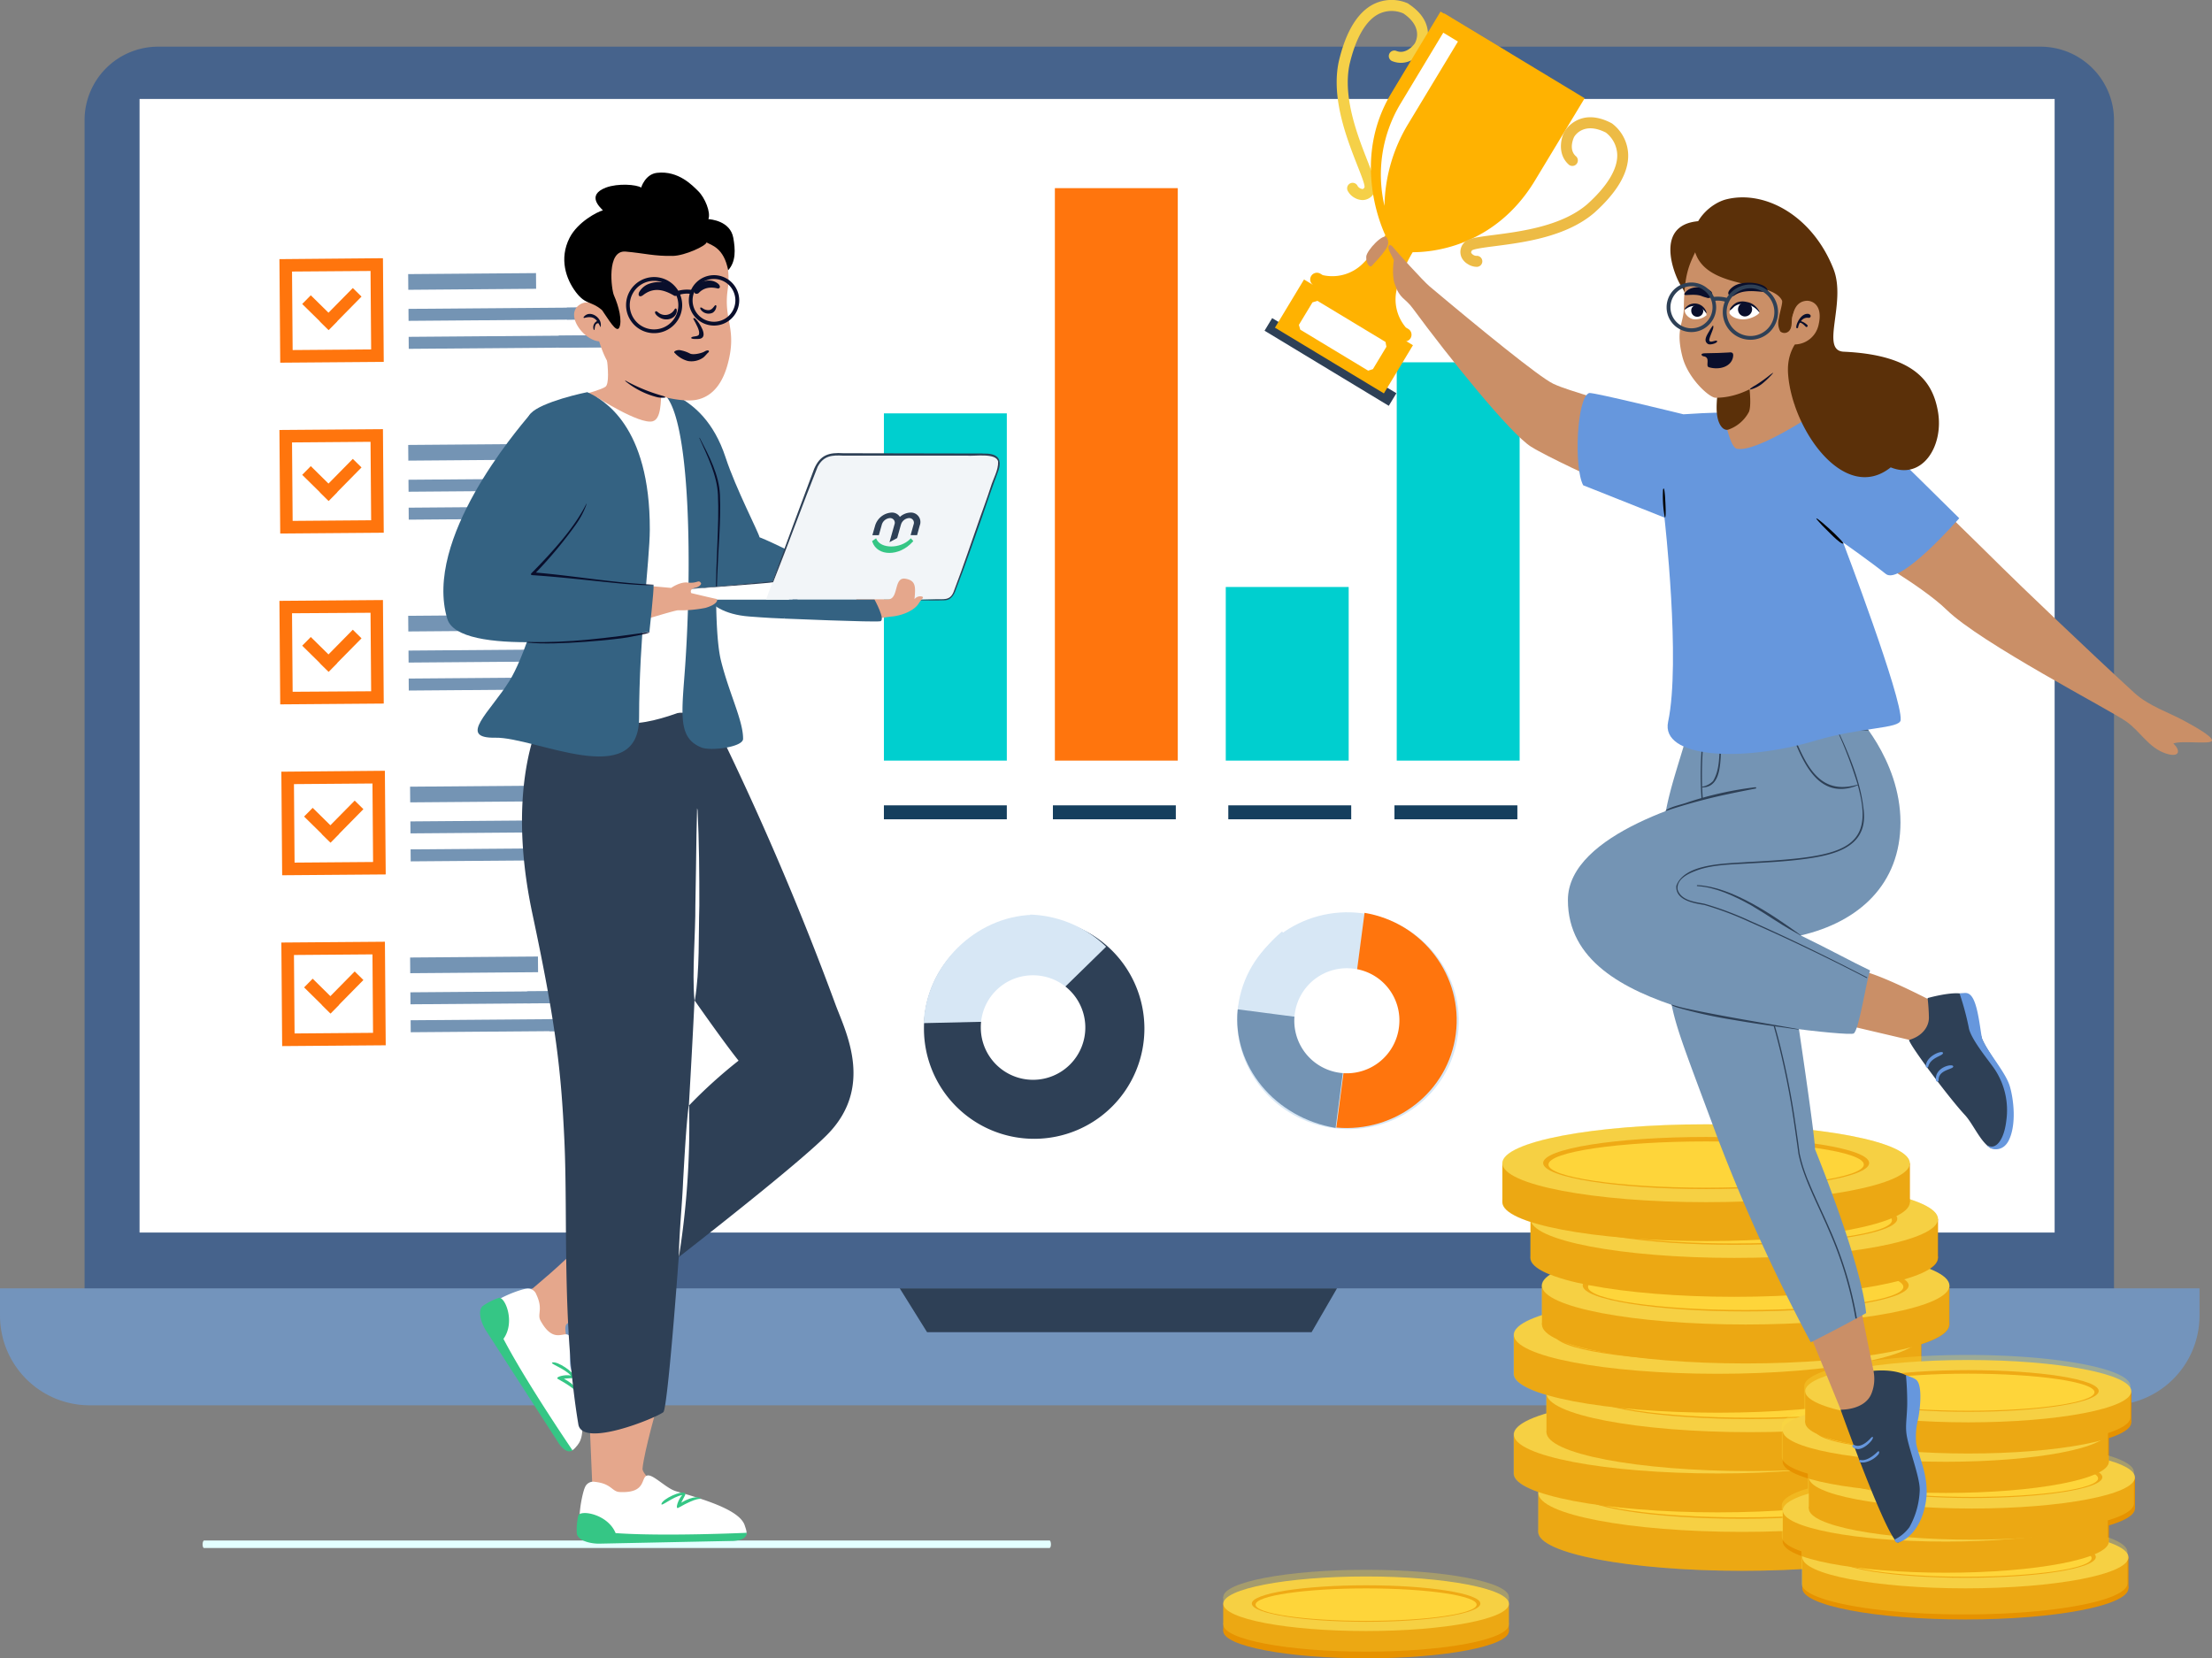 <svg xmlns="http://www.w3.org/2000/svg" id="guias" viewBox="0 0 573.93 430.3"><rect x="0" y="0" width="573.93" height="430.3" fill="#808080" stroke="none"/><defs><style>.cls-1{fill:#e3ffff;}.cls-2{fill:#46638c;}.cls-2,.cls-23,.cls-24,.cls-25,.cls-26,.cls-27,.cls-28,.cls-29,.cls-3,.cls-30,.cls-31,.cls-32,.cls-4,.cls-5{fill-rule:evenodd;}.cls-3{fill:#7394bc;}.cls-11,.cls-4{fill:#fff;}.cls-5,.cls-8{fill:#2e4056;}.cls-6{fill:#00cfcf;}.cls-7{fill:#ff750d;}.cls-9{fill:#d7e7f5;}.cls-10,.cls-25{fill:#7494b4;}.cls-12{fill:#153f5e;}.cls-13{fill:#e69200;}.cls-14{fill:#f4ca44;}.cls-15{fill:#ea9403;}.cls-16{fill:#ffd237;}.cls-17,.cls-19{fill:#fcdd41;}.cls-17,.cls-18{opacity:0.3;}.cls-20{fill:#ffb201;}.cls-21{fill:#edbb45;}.cls-22{fill:#f5d048;}.cls-23{fill:#ca8f67;}.cls-24{fill:#6697dd;}.cls-27{fill:#5b3009;}.cls-28{fill:#090e2b;}.cls-29{fill:#e5a78c;}.cls-30{fill:#35c685;}.cls-31{fill:#346282;}.cls-32{fill:#f2f5f8;}</style></defs><title>GRAFICO-BANNER-HEADER-HOME</title><path id="line" class="cls-1" d="M272.32,399.73h0c.2,0,.36.44.36,1s-.17.95-.38.95H52.93c-.21,0-.37-.44-.37-.95s.18-1,.39-1Z"></path><g id="Master_Stickers_Laptop" data-name="Master/Stickers/Laptop"><g id="Group"><path id="Fill-1" class="cls-2" d="M529.42,360.38H41A19.08,19.08,0,0,1,21.94,341.3V31.19A19.08,19.08,0,0,1,41,12.11h488.4A19.08,19.08,0,0,1,548.5,31.19V341.3a19.08,19.08,0,0,1-19.08,19.08"></path><path id="Fill-4" class="cls-3" d="M547.37,364.65h-524A23.27,23.27,0,0,1,0,341.43V334.3H570.69v7.13a23.27,23.27,0,0,1-23.32,23.22"></path><polygon id="Fill-7" class="cls-4" points="36.21 319.82 533.1 319.82 533.1 25.68 36.21 25.68 36.21 319.82"></polygon><polygon id="Fill-9" class="cls-5" points="233.45 334.3 240.54 345.68 340.31 345.68 346.9 334.3 233.45 334.3"></polygon></g></g><rect class="cls-6" x="229.34" y="107.26" width="31.89" height="90.1"></rect><rect class="cls-7" x="273.7" y="48.82" width="31.89" height="148.54"></rect><rect class="cls-6" x="318.04" y="152.31" width="31.89" height="45.05"></rect><rect class="cls-6" x="362.4" y="94.01" width="31.89" height="103.35"></rect><path class="cls-8" d="M268,238.3a28.6,28.6,0,1,1-28.27,28.6A28.44,28.44,0,0,1,268,238.3Z"></path><path class="cls-9" d="M378.27,268.56c-2,15.4-16.43,26.23-32.18,24.18s-26.87-16.19-24.85-31.59,16.43-26.23,32.18-24.18S380.3,253.16,378.27,268.56Z"></path><path class="cls-9" d="M287,245.65a29.8,29.8,0,0,0-19.7-8.33v27.59Z"></path><path class="cls-9" d="M267.88,237.38c-14.84.45-27.64,13.12-28.22,28.1l28.22-.65Z"></path><path class="cls-9" d="M332.66,241.7a33,33,0,0,0-11.44,20.08l28.32,3.68Z"></path><path class="cls-7" d="M354.05,236.86l-7.32,55.72c15.3,1.39,29.07-9.27,31-24.3S369.2,239.42,354.05,236.86Z"></path><path class="cls-10" d="M321.14,261.9c-1.45,14.7,9.67,28.15,25.4,30.77l3.54-27Z"></path><path class="cls-11" d="M267.88,253.07a13.56,13.56,0,1,1-13.4,13.55A13.48,13.48,0,0,1,267.88,253.07Z"></path><path class="cls-11" d="M363,266.35a13.63,13.63,0,1,1-11.78-15A13.51,13.51,0,0,1,363,266.35Z"></path><rect class="cls-12" x="229.34" y="208.97" width="31.89" height="3.62"></rect><rect class="cls-12" x="273.19" y="208.97" width="31.89" height="3.62"></rect><rect class="cls-12" x="318.7" y="208.97" width="31.89" height="3.62"></rect><rect class="cls-12" x="361.81" y="208.97" width="31.89" height="3.62"></rect><ellipse class="cls-13" cx="354.45" cy="423.22" rx="37.06" ry="7.08"></ellipse><rect class="cls-13" x="317.39" y="416.14" width="74.11" height="7.08"></rect><ellipse class="cls-14" cx="354.45" cy="416.14" rx="37.06" ry="7.08"></ellipse><ellipse class="cls-15" cx="354.45" cy="416.09" rx="29.65" ry="4.74"></ellipse><ellipse class="cls-16" cx="354.45" cy="416.37" rx="28.68" ry="4.21"></ellipse><ellipse class="cls-13" cx="452" cy="397.49" rx="52.86" ry="10.1"></ellipse><rect class="cls-13" x="399.14" y="387.39" width="105.72" height="10.1"></rect><ellipse class="cls-14" cx="452" cy="387.39" rx="52.86" ry="10.1"></ellipse><ellipse class="cls-15" cx="452" cy="387.33" rx="42.29" ry="6.76"></ellipse><ellipse class="cls-16" cx="452" cy="387.72" rx="40.91" ry="6"></ellipse><ellipse class="cls-13" cx="445.66" cy="382.33" rx="52.86" ry="10.1"></ellipse><rect class="cls-13" x="392.8" y="372.23" width="105.72" height="10.1"></rect><ellipse class="cls-14" cx="445.66" cy="372.23" rx="52.86" ry="10.1"></ellipse><ellipse class="cls-15" cx="445.66" cy="372.18" rx="42.29" ry="6.76"></ellipse><ellipse class="cls-16" cx="445.66" cy="372.57" rx="40.91" ry="6"></ellipse><ellipse class="cls-13" cx="454.11" cy="371.62" rx="52.86" ry="10.1"></ellipse><rect class="cls-13" x="401.25" y="361.52" width="105.72" height="10.1"></rect><ellipse class="cls-14" cx="454.11" cy="361.52" rx="52.86" ry="10.1"></ellipse><ellipse class="cls-15" cx="454.11" cy="361.46" rx="42.29" ry="6.76"></ellipse><ellipse class="cls-16" cx="454.11" cy="361.86" rx="40.91" ry="6"></ellipse><ellipse class="cls-13" cx="445.66" cy="356.47" rx="52.86" ry="10.1"></ellipse><rect class="cls-13" x="392.8" y="346.37" width="105.72" height="10.1"></rect><ellipse class="cls-14" cx="445.66" cy="346.37" rx="52.86" ry="10.1"></ellipse><ellipse class="cls-15" cx="445.66" cy="346.31" rx="42.29" ry="6.76"></ellipse><ellipse class="cls-16" cx="445.66" cy="346.71" rx="40.91" ry="6"></ellipse><ellipse class="cls-13" cx="452.94" cy="343.69" rx="52.86" ry="10.1"></ellipse><rect class="cls-13" x="400.08" y="333.58" width="105.72" height="10.1"></rect><ellipse class="cls-14" cx="452.94" cy="333.58" rx="52.86" ry="10.1"></ellipse><ellipse class="cls-15" cx="452.94" cy="333.53" rx="42.29" ry="6.76"></ellipse><ellipse class="cls-16" cx="452.94" cy="333.92" rx="40.91" ry="6"></ellipse><ellipse class="cls-13" cx="449.98" cy="326.4" rx="52.86" ry="10.1"></ellipse><rect class="cls-13" x="397.12" y="316.3" width="105.72" height="10.1"></rect><ellipse class="cls-14" cx="449.98" cy="316.3" rx="52.86" ry="10.1"></ellipse><ellipse class="cls-15" cx="449.98" cy="316.24" rx="42.29" ry="6.76"></ellipse><ellipse class="cls-16" cx="449.98" cy="316.64" rx="40.91" ry="6"></ellipse><ellipse class="cls-13" cx="442.68" cy="311.94" rx="52.86" ry="10.1"></ellipse><rect class="cls-13" x="389.82" y="301.84" width="105.72" height="10.1"></rect><ellipse class="cls-14" cx="442.68" cy="301.84" rx="52.86" ry="10.1"></ellipse><ellipse class="cls-15" cx="442.68" cy="301.78" rx="42.29" ry="6.76"></ellipse><ellipse class="cls-16" cx="442.68" cy="302.18" rx="40.91" ry="6"></ellipse><path class="cls-17" d="M498.43,356V348.8c4.62-1.5,7.28-3.25,7.28-5.11V333.58c0-1.55-1.84-3-5.11-4.33,1.39-.91,2.15-1.86,2.15-2.85V316.3c0-1.87-2.67-3.62-7.3-5.12v-9.34c0-5.58-23.66-10.11-52.86-10.11s-52.86,4.53-52.86,10.11v10.1c0,1.87,2.67,3.61,7.29,5.12v9.34c0,1.55,1.84,3,5.11,4.33-1.39.91-2.14,1.86-2.14,2.85v7.67c-4.63,1.5-7.29,3.25-7.29,5.12v10.1c0,2,3.12,3.9,8.46,5.48v4.81c-5.34,1.58-8.46,3.45-8.46,5.47v10.1c0,1.75,2.31,3.39,6.38,4.82a2,2,0,0,0,0,.24v10.1c0,5.57,23.66,10.1,52.86,10.1s52.86-4.53,52.86-10.1v-10.1c0-1.75-2.31-3.39-6.37-4.82a2,2,0,0,0,0-.24V377.1c5.34-1.58,8.45-3.46,8.45-5.48v-10.1C506.88,359.5,503.77,357.62,498.43,356Z"></path><ellipse class="cls-13" cx="509.94" cy="412.13" rx="42.31" ry="8.09"></ellipse><rect class="cls-13" x="467.63" y="404.05" width="84.63" height="8.09"></rect><ellipse class="cls-14" cx="509.94" cy="404.05" rx="42.31" ry="8.09"></ellipse><ellipse class="cls-15" cx="509.94" cy="404" rx="33.85" ry="5.41"></ellipse><ellipse class="cls-16" cx="509.94" cy="404.32" rx="32.75" ry="4.81"></ellipse><ellipse class="cls-13" cx="504.86" cy="400" rx="42.31" ry="8.09"></ellipse><rect class="cls-13" x="462.55" y="391.92" width="84.63" height="8.09"></rect><ellipse class="cls-14" cx="504.86" cy="391.92" rx="42.31" ry="8.09"></ellipse><ellipse class="cls-15" cx="504.86" cy="391.87" rx="33.85" ry="5.41"></ellipse><ellipse class="cls-16" cx="504.86" cy="392.19" rx="32.75" ry="4.81"></ellipse><ellipse class="cls-13" cx="511.63" cy="391.43" rx="42.31" ry="8.09"></ellipse><rect class="cls-13" x="469.32" y="383.34" width="84.63" height="8.09"></rect><ellipse class="cls-14" cx="511.63" cy="383.34" rx="42.31" ry="8.09"></ellipse><ellipse class="cls-15" cx="511.63" cy="383.3" rx="33.85" ry="5.41"></ellipse><ellipse class="cls-16" cx="511.63" cy="383.61" rx="32.75" ry="4.81"></ellipse><ellipse class="cls-13" cx="504.86" cy="379.3" rx="42.31" ry="8.09"></ellipse><rect class="cls-13" x="462.55" y="371.21" width="84.63" height="8.09"></rect><ellipse class="cls-14" cx="504.86" cy="371.21" rx="42.31" ry="8.09"></ellipse><ellipse class="cls-15" cx="504.86" cy="371.17" rx="33.85" ry="5.41"></ellipse><ellipse class="cls-16" cx="504.86" cy="371.49" rx="32.75" ry="4.81"></ellipse><ellipse class="cls-13" cx="510.69" cy="369.07" rx="42.31" ry="8.09"></ellipse><rect class="cls-13" x="468.38" y="360.98" width="84.63" height="8.09"></rect><ellipse class="cls-14" cx="510.69" cy="360.98" rx="42.31" ry="8.09"></ellipse><ellipse class="cls-15" cx="510.69" cy="360.93" rx="33.85" ry="5.41"></ellipse><ellipse class="cls-16" cx="510.69" cy="361.25" rx="32.75" ry="4.81"></ellipse><path class="cls-17" d="M546.94,377.65v-5.8c3.69-1.2,5.82-2.6,5.82-4.1v-8.08c0-4.47-18.94-8.09-42.31-8.09s-42.31,3.62-42.31,8.09v6.14c-3.7,1.2-5.83,2.6-5.83,4.09V378c0,1.61,2.49,3.12,6.76,4.38v3.85c-4.27,1.26-6.76,2.77-6.76,4.39v8.08c0,1.4,1.85,2.71,5.1,3.85a1.37,1.37,0,0,0,0,.19v8.09c0,4.46,18.94,8.08,42.31,8.08S552,415.28,552,410.82v-8.09c0-1.39-1.85-2.7-5.1-3.85a1.25,1.25,0,0,0,0-.19V394.5c4.27-1.26,6.76-2.77,6.76-4.39V382C553.7,380.41,551.21,378.91,546.94,377.65Z"></path><g class="cls-18"><ellipse class="cls-19" cx="354.45" cy="421.49" rx="37.06" ry="7.08"></ellipse><rect class="cls-19" x="317.39" y="414.41" width="74.11" height="7.08"></rect><ellipse class="cls-19" cx="354.45" cy="414.41" rx="37.06" ry="7.08"></ellipse><ellipse class="cls-19" cx="354.45" cy="414.37" rx="29.65" ry="4.74"></ellipse><ellipse class="cls-19" cx="354.45" cy="414.64" rx="28.68" ry="4.21"></ellipse></g><path class="cls-7" d="M72.5,155.91l.21,26.86,26.86-.21-.21-26.86Zm3.43,23.59-.16-20.37L96.14,159l.16,20.37Z"></path><rect class="cls-10" x="105.92" y="159.66" width="33.17" height="4.07" transform="translate(-1.26 0.96) rotate(-0.45)"></rect><rect class="cls-10" x="105.99" y="168.51" width="78.95" height="3.11" transform="translate(-1.32 1.14) rotate(-0.45)"></rect><rect class="cls-10" x="147.08" y="168.44" width="15.17" height="3.11" transform="translate(-1.32 1.21) rotate(-0.45)"></rect><rect class="cls-10" x="165" y="168.28" width="19.93" height="3.11" transform="translate(-1.32 1.37) rotate(-0.45)"></rect><rect class="cls-10" x="106.04" y="175.83" width="62.57" height="3.11" transform="translate(-1.38 1.08) rotate(-0.45)"></rect><rect class="cls-10" x="145" y="175.65" width="29.5" height="3.11" transform="translate(-1.38 1.25) rotate(-0.45)"></rect><polygon class="cls-7" points="93.8 165.63 91.54 163.4 85.23 169.81 80.64 165.29 78.41 167.54 83.01 172.07 82.98 172.1 85.24 174.32 85.27 174.29 85.29 174.32 87.52 172.06 87.49 172.03 93.8 165.63"></polygon><path class="cls-7" d="M72.5,111.57l.21,26.87,26.86-.21-.21-26.87Zm3.43,23.59-.16-20.36,20.37-.16L96.3,135Z"></path><rect class="cls-10" x="105.92" y="115.33" width="33.17" height="4.07" transform="translate(-0.91 0.96) rotate(-0.45)"></rect><rect class="cls-10" x="105.99" y="124.18" width="78.95" height="3.11" transform="translate(-0.98 1.14) rotate(-0.45)"></rect><rect class="cls-10" x="147.08" y="124.1" width="15.17" height="3.11" transform="translate(-0.98 1.21) rotate(-0.45)"></rect><rect class="cls-10" x="165" y="123.95" width="19.93" height="3.11" transform="translate(-0.97 1.37) rotate(-0.45)"></rect><rect class="cls-10" x="106.04" y="131.49" width="62.57" height="3.11" transform="translate(-1.04 1.08) rotate(-0.45)"></rect><rect class="cls-10" x="145" y="131.32" width="29.5" height="3.11" transform="translate(-1.03 1.25) rotate(-0.45)"></rect><polygon class="cls-7" points="93.8 121.29 91.54 119.07 85.23 125.48 80.64 120.95 78.41 123.21 83.01 127.74 82.98 127.76 85.24 129.99 85.27 129.96 85.29 129.99 87.52 127.73 87.49 127.7 93.8 121.29"></polygon><path class="cls-7" d="M72.5,67.24l.21,26.87,26.86-.21L99.36,67Zm3.43,23.59-.16-20.37,20.37-.15.16,20.36Z"></path><rect class="cls-10" x="105.92" y="71" width="33.17" height="4.07" transform="translate(-0.57 0.96) rotate(-0.45)"></rect><rect class="cls-10" x="105.99" y="79.84" width="78.95" height="3.11" transform="translate(-0.63 1.14) rotate(-0.45)"></rect><rect class="cls-10" x="147.08" y="79.77" width="15.17" height="3.11" transform="translate(-0.63 1.21) rotate(-0.45)"></rect><rect class="cls-10" x="165" y="79.61" width="19.93" height="3.11" transform="translate(-0.63 1.37) rotate(-0.45)"></rect><rect class="cls-10" x="106.04" y="87.16" width="62.57" height="3.11" transform="translate(-0.69 1.08) rotate(-0.45)"></rect><rect class="cls-10" x="145" y="86.98" width="29.5" height="3.11" transform="translate(-0.69 1.25) rotate(-0.45)"></rect><polygon class="cls-7" points="93.8 76.96 91.54 74.74 85.23 81.14 80.64 76.62 78.41 78.88 83.01 83.4 82.98 83.43 85.24 85.65 85.27 85.63 85.29 85.65 87.52 83.39 87.49 83.37 93.8 76.96"></polygon><path class="cls-7" d="M73,244.57l.21,26.87,26.87-.21-.21-26.87Zm3.43,23.59-.16-20.36,20.37-.16L96.79,268Z"></path><rect class="cls-10" x="106.41" y="248.33" width="33.17" height="4.07" transform="translate(-1.95 0.97) rotate(-0.45)"></rect><rect class="cls-10" x="106.48" y="257.26" width="58.16" height="3.11" transform="translate(-2.02 1.07) rotate(-0.45)"></rect><rect class="cls-10" x="136.75" y="257.2" width="11.18" height="3.11" transform="translate(-2.02 1.12) rotate(-0.45)"></rect><rect class="cls-10" x="149.96" y="257.09" width="14.68" height="3.11" transform="translate(-2.02 1.24) rotate(-0.45)"></rect><rect class="cls-10" x="106.54" y="264.51" width="57.84" height="3.11" transform="translate(-2.07 1.07) rotate(-0.45)"></rect><rect class="cls-10" x="142.55" y="264.35" width="27.27" height="3.11" transform="translate(-2.07 1.23) rotate(-0.45)"></rect><polygon class="cls-7" points="94.29 254.29 92.03 252.07 85.72 258.48 81.13 253.95 78.9 256.21 83.5 260.74 83.47 260.76 85.73 262.99 85.76 262.96 85.78 262.99 88.01 260.73 87.98 260.7 94.29 254.29"></polygon><path class="cls-7" d="M73,200.24l.21,26.87,26.87-.21L99.86,200Zm3.43,23.59-.16-20.37,20.37-.16.16,20.37Z"></path><rect class="cls-10" x="106.41" y="204" width="33.17" height="4.07" transform="translate(-1.61 0.97) rotate(-0.45)"></rect><rect class="cls-10" x="106.48" y="212.84" width="78.42" height="3.11" transform="translate(-1.67 1.14) rotate(-0.45)"></rect><rect class="cls-10" x="147.3" y="212.77" width="15.07" height="3.11" transform="translate(-1.67 1.22) rotate(-0.45)"></rect><rect class="cls-10" x="165.1" y="212.62" width="19.8" height="3.11" transform="translate(-1.67 1.37) rotate(-0.45)"></rect><rect class="cls-10" x="106.54" y="220.1" width="78.04" height="3.11" transform="translate(-1.73 1.14) rotate(-0.45)"></rect><rect class="cls-10" x="155.13" y="219.88" width="36.79" height="3.11" transform="translate(-1.72 1.36) rotate(-0.45)"></rect><polygon class="cls-7" points="94.29 209.96 92.03 207.74 85.72 214.14 81.13 209.62 78.9 211.88 83.5 216.4 83.47 216.43 85.73 218.65 85.76 218.63 85.78 218.65 88.01 216.39 87.98 216.37 94.29 209.96"></polygon><rect class="cls-8" x="341.83" y="76.2" width="3.8" height="37.48" transform="matrix(0.52, -0.86, 0.86, 0.52, 84.82, 340.16)"></rect><path class="cls-20" d="M398.28,46.82l12.88-21.33-36.41-22L361.87,24.84c-10.09,16.72-3.19,33.77-1.68,37.06a39.93,39.93,0,0,1-6.07,7.57,11.24,11.24,0,0,1-10.26,2.89l-.62-.38a1.75,1.75,0,1,0-1.8,3l11.07,6.69,11.07,6.68a1.75,1.75,0,0,0,1.81-3l-.62-.37a11.26,11.26,0,0,1-2.23-10.43,39.41,39.41,0,0,1,4-9.11C370.61,65.48,387.59,64.54,398.28,46.82Z"></path><path class="cls-21" d="M380.83,68.52a4.11,4.11,0,0,1-1.55-1.6,3.47,3.47,0,0,1,.53-3.87c.93-1.16,2.93-1.46,7.78-2.08,7-.91,17.63-2.27,24.26-8,5.18-4.67,7.88-9.12,7.76-12.86a7.56,7.56,0,0,0-2.95-5.71c-5.64-2.86-8,.67-8.26,1.19-.15.31-1.49,3.28.55,5a1.43,1.43,0,0,1-1.87,2.16c-3-2.63-2.13-6.72-1.22-8.51l0,0c0-.06,3.76-6.71,12.22-2.31l.24.15a10.53,10.53,0,0,1,4.13,8c.14,4.66-2.8,9.74-8.73,15.08-7.3,6.32-18.42,7.75-25.78,8.7-2.5.32-5.32.69-6,1.09-.33.44-.23.62-.19.7a1.73,1.73,0,0,0,1.26.74,1.43,1.43,0,1,1,.19,2.85A4.32,4.32,0,0,1,380.83,68.52Z"></path><rect class="cls-20" x="341.42" y="70.81" width="14.6" height="33.01" transform="translate(93.77 340.75) rotate(-58.89)"></rect><polygon class="cls-11" points="354.99 96.18 337.37 85.54 337.01 84.3 340.54 78.46 341.82 78.06 359.49 88.73 359.72 89.98 356.22 95.78 354.99 96.18"></polygon><path class="cls-22" d="M351.46,51.32a4.21,4.21,0,0,0,2.15.59,3.45,3.45,0,0,0,3.13-2.33c.57-1.37-.13-3.27-1.92-7.82-2.58-6.59-6.49-16.55-4.65-25.12,1.6-6.79,4.2-11.3,7.53-13a7.59,7.59,0,0,1,6.43-.15c5.22,3.56,3.24,7.29,2.93,7.81-.2.27-2.15,2.88-4.68,1.95a1.43,1.43,0,1,0-1,2.67c3.78,1.4,6.92-1.37,8.05-3l0,0c.05-.07,4.08-6.53-3.85-11.83L365.35.9a10.52,10.52,0,0,0-9,.2c-4.15,2.12-7.19,7.14-9,14.91-2,9.44,2.07,19.88,4.78,26.79.92,2.34,2,5,1.92,5.75-.23.5-.44.5-.53.5a1.75,1.75,0,0,1-1.25-.75,1.43,1.43,0,1,0-2.59,1.21A4.38,4.38,0,0,0,351.46,51.32Z"></path><path class="cls-20" d="M391.87,13.93,373.76,3,361,24.18c-10,16.6-3.08,33.58-1.56,36.86a39.86,39.86,0,0,1-6,7.51,11.23,11.23,0,0,1-10.24,2.84l-.61-.37a1.73,1.73,0,1,0-1.79,3l11.07,6.69.44.26Z"></path><path class="cls-11" d="M365.4,32.11l12.88-21.33-3.81-2.3L363.32,27a35.73,35.73,0,0,0-4.1,26.42A42.34,42.34,0,0,1,365.4,32.11Z"></path><g id="Master_Character_Standing" data-name="Master/Character/Standing"><g id="Master_Character_Standing-2" data-name="Master/Character/Standing"><g id="Lower_Body_Standing" data-name="Lower Body/Standing"><g id="Lower_Body_Standing_Jump_4" data-name="Lower Body/Standing/Jump 4"><g id="leg-2"><path id="Fill-1-2" data-name="Fill-1" class="cls-23" d="M483,340.3s2.39,12.12,3.11,15.41c1.49,4.51.83,10.55-1.75,11.26s-6.77-1.19-6.77-1.19l-8.57-21Z"></path><g id="Shoe-2"><path id="Fill-3" class="cls-5" d="M486.09,355.71s7.1-.87,10.07,2.36c2.1,2.29,1.64,8.38.83,10.13a7.47,7.47,0,0,0-.66,6.05c.82,2.7,4.07,7.66,2.86,14.28s-4.63,11.2-6.79,11.74c-3-1.35-14.83-34.49-14.83-34.49s6.35.21,8.05-4.3a10.15,10.15,0,0,0,.47-5.77"></path><path id="Fill-13" class="cls-24" d="M482,376c1.34.09,3.12-1.46,3.72-2.4.33-.51.37-1-.2-.59,0,0-2.44,3-4.43,1.92a.34.34,0,0,0-.45.13c-.2.67,1,.91,1.36.94"></path><path id="Fill-15" class="cls-24" d="M483.62,379.49a6.38,6.38,0,0,0,3.66-2c.48-.51.37-1.27-.2-.72,0,0-2.38,2.47-4.29,2.07a.34.34,0,0,0-.39.26c-.07.46.81.4,1.22.37"></path><path id="Fill-39" class="cls-24" d="M495.48,396.17a21.17,21.17,0,0,0,2.61-9.32c.21-3.34-3-11.27-3.43-14.8-.29-2.28.1-4.08.19-7.5a75.75,75.75,0,0,0-.33-7.72c.9.38,2.32.74,2.89,1.43,1.5,1.82.66,8.22.23,10.11a18.5,18.5,0,0,0-.47,6c.26,2.81,3.56,8.57,2.53,15.22-1.12,7.25-5.14,10.17-7.3,10.71a.83.83,0,0,1-.81-.83,10.44,10.44,0,0,0,3.89-3.27"></path></g></g><g id="leg-1"><path id="Leg-1-2" data-name="Leg-1" class="cls-23" d="M480.66,251.86c2.93-1.54,22.31,8.79,22.31,8.79a6.09,6.09,0,0,1,1,5.3c-.93,2.95-4.54,4.82-4.54,4.82l-20.85-4.9s-.82-12.47,2.12-14"></path><g id="Shoe-1"><path id="Fill-7-2" data-name="Fill-7" class="cls-5" d="M508.43,257.77c1.06.1,1.63-.46,2.89,2.53s2.64,8.49,3,9.39c1.65,3.74,5.44,8,6.24,11.69,3.23,14.71-3.25,17-4.08,16.5-2.61-1.53-4.56-6.31-6.67-8.57-4.06-4.35-14.26-18-14.49-19.46,3.49-1,5.16-3.47,5.16-5.77a50.78,50.78,0,0,0-.34-5.1s5.26-1.49,8.26-1.21"></path><path id="Fill-9-2" data-name="Fill-9" class="cls-24" d="M502.66,280.67a.33.33,0,0,0,.33-.36c-.11-2.8,3.94-2.8,3.8-3.61s-4.78.18-4.5,3.52c0,.17.2.45.37.45"></path><path id="Fill-11" class="cls-24" d="M500,277a.34.34,0,0,0,.33-.26c.57-2.43,3.94-2.75,3.8-3.54s-4.33.76-4.45,3.4a.35.35,0,0,0,.32.4"></path><path id="Fill-36" class="cls-24" d="M510.83,266.67a72.38,72.38,0,0,0-2.4-8.9c1.06.1,2.55-1,3.81,2s1.72,9,2.11,9.92c1.65,3.74,6.11,8.63,7.14,12.24,1,3.41,1.73,9.93-.3,14-1.36,2.71-3.85,2.47-4.68,2a7.7,7.7,0,0,1-1.08-.8,6,6,0,0,0,.83.32c1.9.54,3.77-2,4.31-6.73a19.23,19.23,0,0,0-3.06-13.33c-1.58-2.3-6.12-7.72-6.68-10.67"></path></g></g><g id="pant"><path id="pang-2" class="cls-25" d="M481,184.71l-18.36,55.07s8.28,53.6,8.28,58.39c1.6,4,12.07,30.18,13.27,42.55-6.39,3.59-14.36,7.58-14.36,7.58a462.54,462.54,0,0,1-24.34-53.46c-10.37-27.93-11.55-30-12.84-41.34-4.77-42.11.54-44.95,6.7-68.79Z"></path><path id="Stroke-19" class="cls-8" d="M441.88,191.86a.17.17,0,0,0-.19.16c-1.86,20.43,2.25,38,15.31,64.86a106.62,106.62,0,0,1,4.05,12.45,201.39,201.39,0,0,1,4.14,20l.05.38.1.6.12.84.13.87.27,1.86.47,3.34.3,2.2a37.61,37.61,0,0,0,1.17,4.24l.1.29.15.42.1.29.11.28.1.29.17.44.17.45.12.3.19.47.19.47.14.32.21.5.22.51.31.71.24.56.35.77.38.85,1.62,3.53.55,1.23.35.76.4.9.3.7.15.35.15.34A96.9,96.9,0,0,1,481.41,342a.17.17,0,0,0,.21.14.18.18,0,0,0,.15-.21,98,98,0,0,0-6.7-22.28l-.24-.55-.23-.52-.16-.37-.33-.75-.26-.58-.45-1-.3-.65-1.92-4.2-.35-.8-.26-.56-.24-.55-.15-.35-.22-.52-.15-.34-.13-.32-.2-.48-.13-.32-.13-.31L469,306l-.11-.3-.12-.29-.1-.29-.16-.43-.11-.29-.1-.28-.09-.28-.1-.28a36.43,36.43,0,0,1-1.1-3.92l-.07-.29-.4-3-.36-2.53-.22-1.55-.14-.91-.13-.87-.09-.63-.09-.59a201.63,201.63,0,0,0-4.14-20,110.19,110.19,0,0,0-4.08-12.51c-13-26.85-17.13-44.32-15.28-64.67A.19.19,0,0,0,441.88,191.86Z"></path><path id="pant-1" class="cls-25" d="M480.9,184.71s12.2,12.11,12.2,28.69c0,16-10.71,25.82-25.88,29.33,8.39,4.09,12.89,6.64,18,9.08-.94,2.45-2.88,15.62-4.27,16.36s-33.22-3-44.26-6.45c-15.58-4.92-29.89-12.53-29.88-28.18,0-17.4,34.15-26.41,43-28.42,3.26-2.18,5.67-20.41,5.67-20.41Z"></path><path id="Fill-24" class="cls-5" d="M455.49,204.26a90.73,90.73,0,0,0-17.38,3.85c-1.57.61-4.2,1.07-5.64,2-.23.14-.55.44,0,.24a145.56,145.56,0,0,1,15.8-4.27c2.4-.52,4.85-1,7.26-1.47.21,0,.16-.37-.06-.34"></path><path id="Fill-26" class="cls-5" d="M467.11,242.57c-7.12-5.15-17.85-12.5-26.72-12.9-.16,0-.16.27,0,.26,4.79.26,9.81,2.67,14,5,2.15,1.28,4.26,2.63,6.39,4s4.24,2.61,6.44,3.83c.08.05,0-.11-.07-.16"></path><path id="Fill-28" class="cls-5" d="M466.68,267.05c-9.19-1.65-19.59-3.3-28.71-5.27a37.22,37.22,0,0,1-4.18-1.1c-.07,0-.2.08.13.25s1,.41,1.22.48A121.53,121.53,0,0,0,450,264.68c3.92.69,8.27,1.32,12.24,1.86,1.36.17,3,.45,4.33.6.11,0,.22-.08.11-.09"></path><path id="Fill-30" class="cls-5" d="M446.22,192.9c-.16,3.26,0,6.91-1.76,9.78a5.26,5.26,0,0,1-2.83,1.46c-.12,0-.11.2,0,.19,4.28,0,4.63-4.78,4.84-8,0-.33.26-4.2-.26-3.41"></path><path id="Fill-32" class="cls-5" d="M476.79,189.81A112.79,112.79,0,0,1,482,203.6c-6.6,1.89-10.59-.69-13.8-6.64-.67-1.22-1.3-2.62-1.88-3.89a12.1,12.1,0,0,0-.6-1.23c2.48-.33,4.94-.75,7.38-1.32a36,36,0,0,1,3.68-.8.07.07,0,0,0,0,.09m-41.83,40c-.34,3.74,4.41,4.57,7.22,5A83.62,83.62,0,0,1,454,239.26c10.26,4.49,20.42,9.41,30.37,14.54h0s0,0,0,0l0,0c.23-.24.08-.2.06-.2h0c-10-5.18-20.11-10.13-30.38-14.67a83.44,83.44,0,0,0-11.87-4.44c-2.49-.47-6-.86-6.9-3.64-.38-2.93,3.16-4.35,5.44-5.16,3.85-1.29,8.42-1.37,12.46-1.61,5.62-.32,11.25-.56,16.83-1.44,7.61-1.21,14.85-3.71,13.48-12.95-.64-5.62-2.61-11-4.82-16.17-.56-1.29-1.15-2.57-1.77-3.83l0,0c.65-.09,1.3-.16,2-.19a36.23,36.23,0,0,1,4.42,0c.45,0,1.79.12,1.48-.14a28.79,28.79,0,0,0-11.75,1,93,93,0,0,1-13.18,1.89c-6.43.5-16.12,1.69-21.58-2.2-.16-.15-.43.13-.23.28,5.52,3.91,15.35,2.69,21.83,2.16,1.86-.16,3.73-.36,5.58-.6h0c2.76,6.83,6.74,15.14,15.62,12.22.21-.06.67-.27.93-.36,4.83,17.14-4.2,18.64-28.81,19.94-5.23.41-16.19.28-18.27,6.18"></path></g></g></g><g id="Upper_Body_Standing" data-name="Upper Body/Standing"><g id="Upper_Body_Standing_Pointing_Up_2" data-name="Upper Body/Standing/Pointing Up 2"><path id="hand-2" class="cls-23" d="M361.65,67.51s-.6-1.34-1.12-2.26c-.68-1.21-.13-2.62,1.21-.76.37.5,7.43,8.34,9.15,9.79,13,10.93,28.49,23.57,32.11,25.29,5.06,2.39,13.74,3.72,18.14,7.63,2.14,1.9-6.08,17.56-6.08,17.56s-13.5-6.15-17.81-8.85c-5.36-3.36-21.37-23.22-30.67-35.88-2.06-2.82-3.32-2.33-4.7-6.32-.85-2.45-.23-6.2-.23-6.2"></path><path id="Fill-4-2" data-name="Fill-4" class="cls-23" d="M452.75,98.44s.76,5.64.16,6.75c-.29.55-2.31,2.5-9.94,3.55-.85.9,3.21,9.9,4.8,11.4s6.67,2.29,16.35-5.38,8.28-7.58,8.28-7.58-5.42-.12-6.68-2.09c-.45-.69-.94-11.27.14-14.46s-13.11,7.81-13.11,7.81"></path><path id="hand-1" class="cls-23" d="M495.26,123.55s19.38,18.89,24.21,23.71C523.15,150.94,542,169,553.8,179.8c3.69,3.38,9.06,5.13,12.75,7.15,1.69.93,7.84,4.17,7.35,5.28-.41,1-7.93-.15-10,.69,2,1.9,1.58,3.7-1.78,2.65-4.65-1.46-6.77-5.82-10.52-8.42-4.57-3.16-37.71-20.3-46.52-28.91-6.47-6.31-21.92-15-21.92-15Z"></path><path id="Fill-8" class="cls-24" d="M489.3,148.93c-3.75-3-11.08-8.17-11.08-8.17s15.4,40.39,14.93,46.07c-.19,2.3-10.21,1.8-22,5.31-19.58,5.85-40.31,4.44-38.34-4.84,3.33-15.61-.95-53-.95-53l-21.08-8.38c-2.47-4.61-1.67-22.82,1.54-23.94.85-.29,24.47,5.52,24.47,5.52s9.43-.64,10-.33,1.94,8.87,3.83,9.27c5.3,1.11,21.65-10.07,21.65-10.07s8,1.28,12.39,5c3,2.58,23.69,23.1,23.69,23.1S493.06,152,489.3,148.93Z"></path><path id="Fill-10" class="cls-26" d="M478.3,141c-.43-.86-3.59-3.82-5.53-5.44-1.61-1.33-2.37-1.74,0,.76.84.76,4.94,5.28,5.56,4.68"></path><path id="Fill-12" class="cls-26" d="M431.5,127a30.51,30.51,0,0,0,.37,6.85c.05.18.07.4.13.42.32.13.14-3.69,0-5.57-.18-2.33-.38-2.09-.49-1.7"></path></g></g><g id="Head"><g id="Head_Long_Hair_Dark" data-name="Head/Long Hair Dark"><path id="hair" class="cls-27" d="M443.84,57.49c5.12.4,4.55,7.33,4.55,7.33l5.68,30.51-.82.51s1.52,8.47.55,11a9.63,9.63,0,0,1-5.4,4.65c-.91.22-1.72-.49-2.22-1.51-3-6.12,4.37-18.46-5.66-26.58-2-4.63-3.69-8.23-4.21-9-1.71-2.36-8.55-18.24,7.53-17"></path><path id="face" class="cls-23" d="M436.89,79.82c0,4.14-2.22,5.42-.38,12.69,1.42,5.66,7,10.7,8.63,10.7,9,0,15.85-6.91,19.8-10.7a20.9,20.9,0,0,0,5.11-20.69c-2.69-9-22.85-21.42-29.67-7.47C438.28,68.63,437,71,436.89,79.82Z"></path><path id="hair-2" data-name="hair" class="cls-27" d="M461.53,82.71c.29-1.89,1-3.9.86-4.67-2.74-6-22.7-2.1-23.08-15.75C439.16,57,444,52.68,448,51.7c10-2.43,22.3,4.31,27.73,18.12,3.43,8.73-3.59,21.16,2.66,21.44,19,.86,23.16,8.37,24.42,15.44,1.6,9-4,17.92-12.24,14.57-11.94,9.53-25.52-9.71-26.62-24.11-.67-8.83,5.93-10.64,4.75-13.78-1.07-2.23-2.39-5.51-3.71-1.11-.18.63.05,2.4-.52,3.22a1.65,1.65,0,0,1-2.56.5A4.56,4.56,0,0,1,461.53,82.71Z"></path><path id="ear" class="cls-23" d="M465.11,82.59c.11-1.94,1-4.35,3.59-4.54,1.39-.1,4.46,1,3.1,6.46a6.43,6.43,0,0,1-6.13,4.87c-2-.38-.71-3.93-.56-6.79"></path><path id="Fill-11-2" data-name="Fill-11" class="cls-28" d="M454.26,101.05a8.3,8.3,0,0,0,3.27-1.74A21.6,21.6,0,0,0,460,96.87c.25-.3-.16,0-.55.25a38.33,38.33,0,0,1-4,2.87,7.47,7.47,0,0,0-1.41.94c0,.08.11.15.29.12"></path><path id="Fill-13-2" data-name="Fill-13" class="cls-28" d="M469.39,81.55a.46.46,0,1,1-.11.92,2,2,0,0,0-2,.87,4,4,0,0,1,1.65,1c.29.27-.16.71-.43.42a4.94,4.94,0,0,0-.83-.75,1.08,1.08,0,0,0-.63-.26.15.15,0,0,0-.07,0,4,4,0,0,0-.45,1.3c-1.28,1,.3-4.18,2.88-3.56"></path></g></g><g id="Expressions"><g id="Expressions_Happy" data-name="Expressions/Happy"><g id="eye1"><path id="Fill-1-3" data-name="Fill-1" class="cls-28" d="M458.62,75.29c-.43-1.94-6.11-2.62-8.6-1.12-.87.51-2.47,1.92-1,2.69a1.12,1.12,0,0,0,1-.21C453.42,74.29,458.92,76.64,458.62,75.29Z"></path><path id="Fill-6" class="cls-4" d="M454,78.79A3.39,3.39,0,0,1,456.5,81c.06.52-2,1.76-3.92,1.85-2.57.13-3.87-1.26-3.86-1.71C448.89,79.83,450.44,77.78,454,78.79Z"></path><path id="Fill-8-2" data-name="Fill-8" class="cls-28" d="M450,79.55c2-1.49,5-.52,6.46,1.49.08.1.06-.16,0-.28a4.46,4.46,0,0,0-3.37-2.42,3.94,3.94,0,0,0-2.51.18,5,5,0,0,0-1.35,1.1c-.35.39-.64,1.06-.24.82S449.77,79.75,450,79.55Z"></path><path id="Fill-10-2" data-name="Fill-10" class="cls-28" d="M452.61,82.11a1.83,1.83,0,1,1,2-1.82A1.91,1.91,0,0,1,452.61,82.11Z"></path></g><g id="eye2"><path id="Fill-4-3" data-name="Fill-4" class="cls-28" d="M438.38,75c-.82.36-1.9,1.56-1,1.56s2.86-.26,4.17.28a10.2,10.2,0,0,0,1.26.4,1,1,0,0,0,.88-1.81C442.85,74.54,440,74.14,438.38,75Z"></path><path id="Fill-12-2" data-name="Fill-12" class="cls-4" d="M439.3,82.82c-1.3-.3-2.28-1.48-2.17-2.37.22-1.17,2.47-1.91,3.73-1.27a3.41,3.41,0,0,1,1.93,2.6A4.41,4.41,0,0,1,439.3,82.82Z"></path><path id="Fill-14" class="cls-28" d="M440.38,82.19a1.53,1.53,0,0,1-1.56-1.5,1.36,1.36,0,0,1,1.56-1.49,1.59,1.59,0,0,1,1.55,1.49A1.52,1.52,0,0,1,440.38,82.19Z"></path><path id="Fill-22" class="cls-28" d="M442.75,81a3.2,3.2,0,0,0-4.48-1.91,3.65,3.65,0,0,0-.95.76c-.27.33-.24.5-.13.46s.59-.41.91-.56c1.63-.77,3.32-.34,4.56,1.47.07.1.12-.11.09-.22"></path></g><path id="Fill-18" class="cls-28" d="M441.94,92.44c2.08.24.4,2.56,1.47,2.86,2.76.79,5.76-.16,6.24-2.62.29-1.44-.56-1.27-1.24-1.21s-4.05.19-5.85.19S441.68,92.41,441.94,92.44Z"></path><path id="nose" class="cls-28" d="M444.43,84.48a10.69,10.69,0,0,0-.95,1.45c-.73,1.2-1.54,2.54-.35,3.31.58.38,2.4-.2,2.4-.64,0-.67-1.66.51-2-.17-.23-.35.63-2.11.95-3.15C444.61,84.7,444.53,84.48,444.43,84.48Z"></path></g></g><g id="Glass"><g id="Glass_Round_Yellow" data-name="Glass/Round Yellow"><path id="Fill-1-4" data-name="Fill-1" class="cls-5" d="M447,81v-.12a7.17,7.17,0,1,1,0,.23Zm1,0v.1a6.19,6.19,0,1,0,0-.21Z"></path><path id="Fill-3-2" data-name="Fill-3" class="cls-5" d="M432.42,79.73v-.1a6.43,6.43,0,1,1,0,.21Zm1,0v.09a5.46,5.46,0,1,0,0-.18Z"></path><path id="Stroke-7" class="cls-5" d="M444.59,77.05a.53.53,0,0,0-.36.63.49.49,0,0,0,.59.39,6.76,6.76,0,0,1,2.81.22c.47.12.66,0,.75-.3a.6.6,0,0,0-.33-.7A9.35,9.35,0,0,0,444.59,77.05Z"></path></g></g></g></g><path id="Fill-27" class="cls-23" d="M354.49,66.59c.09-1.63,4.62-6.4,5.35-4.9s.78,2.36-4,7.39C355.25,69.42,354.41,68.22,354.49,66.59Z"></path><g id="Master_Character_Standing-3" data-name="Master/Character/Standing"><g id="Lower_Body_Standing-2" data-name="Lower Body/Standing"><g id="Lower_Body_Standing_Stand_One_Leg" data-name="Lower Body/Standing/Stand One Leg"><g id="leg-2-2" data-name="leg-2"><path id="leg" class="cls-29" d="M170.71,364.14s-3.57,12.42-4,16.92c-.11,1.19,2.84,3.83,2.84,3.83l-5,5.91-10.7-1.37-1.05-24.69Z"></path><g id="shoe-2-2" data-name="shoe-2"><path id="Fill-14-2" data-name="Fill-14" class="cls-4" d="M193.23,395.81c-1.34-4.13-11-6.84-17.91-8.89-2.34-.69-5.62-4.12-7.13-4.08-2.21.07,0,4.69-7.42,4.31-2-.1-2.1-2.17-6.35-2.63a2.31,2.31,0,0,0-2.66,1.45c-.5.92-2.56,9.25-.51,12.64,14.31.34,29-.08,41.72-.23,1.24,0,.6-1.51.26-2.57"></path><path id="Fill-16" class="cls-30" d="M190.28,399.83l-34.51.71c-2.31.1-5.77-.68-6.11-2.6a16,16,0,0,1,.41-4.76c.8-1.45,7.65-.25,9.66,4.63,12.6.9,34-.08,34-.08s.33,1.89-3.49,2.1"></path><path id="Fill-19" class="cls-30" d="M176.76,389.9c.91-1.87,1.31-2.19.92-2.48-.94-.7-5.68,1.48-6.05,2.77-.28,1,2.88-1.84,5.4-2.26-1,.95-2,3.88-1,3.3,5-2.86,5.74-2.2,5.75-2.31,0-.5-1.85-.9-5.05,1"></path></g></g><g id="leg-1-3" data-name="leg-1"><path id="Fill-1-5" data-name="Fill-1" class="cls-29" d="M137.45,334.94s9.32-7.62,13.46-12.38c5.09,10,7,13.7,7,13.7s-8.15,5-10.85,7.28c-1.09.9.57,5.63.57,5.63s-6.44.64-8-2.84-2.2-11.39-2.2-11.39"></path><g id="shoe-1-2" data-name="shoe-1"><path id="Fill-6-2" data-name="Fill-6" class="cls-4" d="M149.91,374.87c2.82-3.31.07-12.92-1.83-19.92-.64-2.35.57-6.94-.27-8.21-1.21-1.84-4,2.44-7.56-4.05-.94-1.72.75-2.93-1.09-6.79a2.31,2.31,0,0,0-2.63-1.5c-1.05.05-9.22,2.67-11,6.2,7.22,12.35,15.29,24.66,22.09,35.39.66,1.05,1.6-.28,2.32-1.12"></path><path id="Fill-8-3" data-name="Fill-8" class="cls-30" d="M144.94,374.46l-18.71-29c-1.3-1.91-2.44-5.26-1-6.56a15.87,15.87,0,0,1,4.27-2.15c1.65-.08,4.22,6.39,1.13,10.66,5.83,11.19,17.92,28.93,17.92,28.93s-1.44,1.27-3.62-1.87"></path><path id="Fill-10-3" data-name="Fill-10" class="cls-30" d="M146.3,357.74c2.07-.2,2.55,0,2.6-.52.1-1.16-4.25-4.06-5.54-3.69-1,.27,3.08,1.48,4.76,3.41-1.35-.38-4.35.34-3.32.9,5,2.73,4.89,3.74,5,3.69.44-.24-.2-2-3.48-3.79"></path></g></g><path id="Combined-Shape" class="cls-5" d="M141,184.94h42.32a18.72,18.72,0,0,1,3,4.33,767.27,767.27,0,0,1,30.52,71.55c2.62,7,10,21.28-2.23,33.63-6.11,6.17-24.48,20.8-38.5,31.75-1.67,22.63-3.27,39.64-4,40.23-1.87,1.48-21.17,9.44-22.06,3.09-4.28-25.73-2.7-53.23-3.6-73.27-.85-18.63-2.24-30.59-8.32-59.18-7.42-34.9,2.86-52.13,2.86-52.13Zm39.19,74.64-.05,1.22c-.41,8.38-.89,17.23-1.41,26.1a126.91,126.91,0,0,1,12.9-11.68C189.09,272.05,184.9,266.25,180.21,259.58Z"></path><path id="Fill-23" class="cls-4" d="M181,210.29c.4,8.19.46,16.47.45,24.66-.23,7.69.12,16.91-1.14,24.45-.08.48-.13,0-.15-.18-.61-7.05.31-17.19.26-24.28.13-5.94.2-12.51.29-18.48l.16-6.69c0-.11.13.39.13.52"></path><path id="Fill-25" class="cls-4" d="M178.79,286.9a217.11,217.11,0,0,1-2.64,39.26c0,.23,0-.44,0-.62.08-5.66.88-13.59,1.09-19.12.34-5.75.74-13.61,1.41-19.26,0-.13.13-.41.13-.26"></path></g></g><g id="Upper_Body_Standing-2" data-name="Upper Body/Standing"><g id="Upper_Body_Standing_With_Laptop_2" data-name="Upper Body/Standing/With Laptop 2"><path id="Fill-1-6" data-name="Fill-1" class="cls-31" d="M176.5,103.24c3.43,2,8.67,6,11.78,15.51,2.62,8,8.6,19.5,8.79,20.66,3.1,1.16,15.47,7.33,15.47,7.33S204,160.5,203.31,160.5s-4.86-.21-8.89-.53c-13.14-1-13.82-10-14.47-13.72-2.11-11.89-2.46-41.73-3.45-43"></path><path id="Fill-3-3" data-name="Fill-3" class="cls-29" d="M156.16,84.73s2.85,14.15.94,15.62c-1,.73-5,1.81-5,1.81s10.08,8,16.24,8.23,10.28-3.54,9.6-4.9c-1-2-8.24-3.85-8.51-5.66-.31-2.07-.18-11.11-.18-11.11Z"></path><path id="Fill-6-3" data-name="Fill-6" class="cls-4" d="M154.76,103s11.14,7.19,14.56,6.32c2.34-.59,2.06-5.45,2.32-7.58,2.15.21,6.53,2.44,8.08,5.66,2.06,4.28,2.28,13.74,3.75,21.35,3.28,17-.18,53.21-.18,53.21s-18.37,8.75-23.29,4.53c-2.53-2.17,3.89-13.65,4.39-32.12s1.12-24.27-.77-30.45S154.76,103,154.76,103"></path><path id="Fill-8-4" data-name="Fill-8" class="cls-31" d="M152.38,101.76c-4,.8-14.9,3.61-15.23,6.58-.29,2.61-3.14,35,.71,39.87,4.61,5.81-2.65,23.59-5.59,28.33-5.1,8.25-13.72,15.06-3.76,14.88,10.38-.19,37.31,14,37.31-5.18,0-20.78,2.76-40.9,2.78-48.81.08-27-12.07-33.78-16.22-35.67"></path><path id="Fill-11-3" data-name="Fill-11" class="cls-31" d="M176.89,103.49c3.2,2,11.63,14.79,10,26.87-1,7.59-1.93,32.58.18,41.08s5.78,15.6,5.73,20.28c0,2.14-8.36,3.21-10.8,2.24-5.78-2.32-5.24-7.77-4.41-18.66,2-25.64,1.9-69.36-6-73.54a13.66,13.66,0,0,1,5.33,1.73"></path><path id="Fill-13-3" data-name="Fill-13" class="cls-28" d="M181.61,113.74c2.39,4.59,4.95,9.43,5.19,14.65.3,6.58-.46,14.1-.69,20.7-.07,1.72-.13,3.44-.13,5.16,0,.1-.17.11-.17,0-.16-8,.84-17.81.47-25.85-.23-5.13-2.76-10.11-4.84-14.78,0-.07.13,0,.17.11"></path><g id="macbook"><path id="Fill-15-2" data-name="Fill-15" class="cls-4" d="M204.72,150.6l-29.53,2.51c-.5,0-2.09.7-2.14,1.2a1.06,1.06,0,0,0,1.13,1.3h30.54Z"></path><path id="Fill-17" class="cls-32" d="M245,155.59H198.74l12.75-33.88a5.52,5.52,0,0,1,5-3.82l38.65,0c4.15,0,4.67,1.51,3.78,3.94-2.57,7-9.19,26.58-11.46,32.07a2.69,2.69,0,0,1-2.49,1.66"></path><path id="Fill-19-2" data-name="Fill-19" class="cls-5" d="M255,117.67l-36.18-.07c-3.73-.23-6,.4-7.59,4.08-3.44,9.18-7.43,19.9-10.77,29.16L176.7,153c2.25-.18,23.84-1.73,23.9-1.93,3.8-9.46,7.78-20.57,11.57-30,1.56-2.86,3.7-3,6.6-2.84h8c5.26,0,19,0,24.12,0,1.83.21,7.58-.81,8.08,1.53.1,2.23-1.27,4.45-1.91,6.57-.59,1.93-2.65,7.6-2.65,7.6-2.11,5.94-4.48,13.09-6.72,18.93-.85,2.67-2,2.69-4.47,2.63-1.27,0-4.57.15-5.88.16-.16,0-.31.11-.15.11,2.31,0,5.78.1,8.05,0,1.53-.08,2.37-1.49,2.77-2.79,2.43-6.25,4.61-12.59,6.83-18.91.86-2.61,3.05-8.91,4-11.37,1.56-3.94-.27-5.12-3.95-5"></path></g><path id="Fill-21" class="cls-26" d="M169.79,153.46h0Z"></path><path id="Fill-23-2" data-name="Fill-23" class="cls-29" d="M222.15,155.51h8.23c2.92.05,1.39-5.92,4.58-5.34,2.72.49,2.6,2.09,2.32,5.31a1.87,1.87,0,0,1,2-.68c.51.33-.06.43-.93,1.82-1,1.6-3.85,3.1-7.24,3.39-1,.09-6.88,1-6.88,1Z"></path><path id="Fill-25-2" data-name="Fill-25" class="cls-29" d="M174.14,152.55s2.29-1.63,4.25-1.39c2.62.3,2.83-.88,3.49.15.15.23-.31.95-1.52,1.22-1.64.36-1,1.37-1,1.37s5.68,1.36,6.48,1.5c.44.08.56,1.34-2.78,2.33a33.14,33.14,0,0,1-7.16.63c-.81,0-10.19,2.89-10.19,2.89l-.58-4.67-.29-4.86Z"></path><path id="Fill-27-2" data-name="Fill-27" class="cls-31" d="M203.4,160.51s23.55,1,25,.69-1.5-5.63-1.5-5.63H205.64Z"></path><path id="Fill-39-2" data-name="Fill-39" class="cls-31" d="M152.07,131.17C150,136.7,138.34,149,138.34,149s27.22,2.83,31.24,2.83c.1,1.41-1.09,12.14-1.09,12.14-11.85,1.68-49.46,6.54-52.44-3.41-6.21-20.71,18.15-49,21.27-52.8,4.38-5.35,17.55,16,14.75,23.38"></path><path id="Fill-42" class="cls-28" d="M169.52,151.72c-10.46-.49-20-2.23-30.46-3.15a111.23,111.23,0,0,0,10.36-12.47,21.58,21.58,0,0,0,2.64-4.92c0-.06.17-.52.11-.54-2.44,5-6.46,9.77-10.27,13.91-1.27,1.38-2.58,2.75-3.9,4.07-.22.21-.52.58.24.63,8,.53,16.08,1.54,24.09,2.28,2.69.2,4.1.32,6.8.33.43,0,.55-.14.39-.14"></path><path id="Fill-44" class="cls-28" d="M168.6,164c-10.64,1.47-21,2.9-31.76,2.57-.19,0,0,.16.2.18,7.39.8,23.45-.9,25.86-1.37,4.51-.87,5.51-1.08,5.7-1.38"></path></g></g><g id="Head-2" data-name="Head"><g id="Head_Short_Hair_Gray" data-name="Head/Short Hair Gray"><path id="Combined-Shape-2" data-name="Combined-Shape" class="cls-29" d="M180.25,56s10.37,6.45,8.56,19.16c-1.15,8,2.52,10,0,19.34-1.15,4.26-3.46,8.33-8.15,9.25-3.55.7-12.2-.91-18.46-5-3.56-2.32-5.29-5.56-6.74-10.17-4.07-.34-8.8-6.77-5.26-9.37a3.39,3.39,0,0,1,2.55-.71,40,40,0,0,1-1.14-11.24c0-3.84-4.63-8.43,4.13-9.42S178.41,53.49,180.25,56Z"></path><path id="Fill-3-4" data-name="Fill-3" class="cls-26" d="M160.68,85c.79-1.7-.08-5.44-1.39-8.38-.64-1.43-2-11.79,3.05-11.34s7.35,1.22,12.26,1.12c3.11-.06,8.63-2.62,8.71-3.5,1.25.72,4.52,1.37,5.61,7.23,2.08-2.27,1.87-5.42,1.35-8.39-.79-4.45-5.89-4.82-6.47-4.89.67-1.68-.85-5.53-2.69-7.31-1.3-1.25-5-5.35-10.64-4.69-3.09.35-4.11,3.82-4.11,3.82-1.25-.8-6-1.16-9.13,0-5.24,2-1.38,5.25-.8,5.91-1.41.36-6.55,3-8.66,7.16-2.74,5.41-.91,10.7,1.67,14.09s3.94,2.19,6.77,4.65C157.85,82.78,159.94,86.56,160.68,85Z"></path><path id="Fill-8-5" data-name="Fill-8" class="cls-28" d="M151.47,82.23c1.15-1.45,3.14-.66,4,.66a2.47,2.47,0,0,1,.35,2c0,.06-.19-.39-.29-.57-.85-1.64-1.68-2.42-3.93-1.82a.15.15,0,0,1-.16-.24"></path><path id="Fill-10-4" data-name="Fill-10" class="cls-28" d="M155.27,83.86c-1.31,0-.76,2.28-1.23,1.67a1.8,1.8,0,0,1,1.2-2.35c.5-.08.53.73,0,.68"></path><path id="Fill-12-3" data-name="Fill-12" class="cls-28" d="M170.58,103.08a21.17,21.17,0,0,1-8.33-4.19c-.09-.26.11-.1.27,0a45.31,45.31,0,0,0,9.5,3.85c.13,0,.91.34.51.42A6.18,6.18,0,0,1,170.58,103.08Z"></path></g></g><g id="Expressions-2" data-name="Expressions"><g id="Expressions_Relaxed" data-name="Expressions/Relaxed"><path id="nose-2" data-name="nose" class="cls-28" d="M180.4,82.68c1,.93,3.5,4.68,1.24,5.22-.46.11-2.59.16-2.28-.3s1.82-.15,2-.85c.3-.92-.78-2.73-1.46-4-.12-.21.29-.29.45-.11"></path><path id="eye" class="cls-28" d="M175.6,80.54c.05,1.89-2.38,3-4.34,1.92-1-.54-1.5-1.3-1.24-1.59s.62.11.77.21a2.78,2.78,0,0,0,4.2-.75C175.21,79.92,175.58,79.93,175.6,80.54Zm10.23-.78a2.11,2.11,0,0,1-.9,1.38,2.49,2.49,0,0,1-3.18-.9c-.23-.56.13-.55.53-.27a2.48,2.48,0,0,0,1.68.5c.81-.1,1.23-.89,1.54-1.2C185.66,79.1,186,79.17,185.83,79.76Z"></path><path id="eybrow" class="cls-28" d="M175.46,74.87c.77.85.53,2.2-.51,1.87-2.83-1.68-5.44-2.23-8.08-.17-1,.74-1.39.06-1.05-.74a4.9,4.9,0,0,1,2-1.94C170.28,72.7,173.78,73,175.46,74.87Zm10.89-1.23c.44.37.7,1.08,0,1.23-.27,0-3-1-5,1.1-.44.47-1.38.31-1.25-.52C180.43,73.33,184.13,71.75,186.35,73.64Z"></path><path id="Fill-18-2" data-name="Fill-18" class="cls-28" d="M183.71,91.52c-.21.16-.7.81-1.2,1.23a5.34,5.34,0,0,1-4,.93,7,7,0,0,1-3.43-2.08c-.53-.36.47-.82,1.24-.76a8.71,8.71,0,0,1,2.75.92c.94.41,3.08-.16,3.68-.52C183.88,90.55,184.23,91.14,183.71,91.52Z"></path></g></g><g id="Glass-2" data-name="Glass"><g id="Glass_Round_Black" data-name="Glass/Round Black"><path id="Fill-1-7" data-name="Fill-1" class="cls-28" d="M177,79.29a7.28,7.28,0,1,1,0-.24v.24Zm-1-.22a6.3,6.3,0,1,0,0,.21v-.21Z"></path><path id="Fill-3-5" data-name="Fill-3" class="cls-28" d="M191.8,78.05a6.54,6.54,0,1,1,0-.22v.22Zm-1-.2a5.55,5.55,0,1,0,0,.18v-.18Z"></path><path id="Stroke-7-2" data-name="Stroke-7" class="cls-28" d="M179.43,75.22a.51.51,0,0,1,.36.63.49.49,0,0,1-.59.4,6.82,6.82,0,0,0-2.86.22c-.48.12-.68,0-.76-.3a.59.59,0,0,1,.33-.71A9.23,9.23,0,0,1,179.43,75.22Z"></path></g></g></g><path class="cls-30" d="M226.28,140.4l.06.2c1.32,3.83,7,3.83,10.45,0l.18-.2-.64-.72-.23.23c-2.54,2.52-7.55,2.52-8.68,0l-.1-.23Z"></path><path class="cls-5" d="M231.34,133a2.4,2.4,0,0,1,2.15,1.13,4.32,4.32,0,0,1,2.78-1.13,2.45,2.45,0,0,1,2.37,3.35l-.69,2.51h-1.68l.77-2.77a1.21,1.21,0,0,0-1.17-1.66,2.35,2.35,0,0,0-2.09,1.66l-.08.26-.91,3.26-2,1.08,1.22-4.34.07-.26a1.21,1.21,0,0,0-1.16-1.66,2.38,2.38,0,0,0-2.11,1.66l-.78,2.78h-1.68l.72-2.52A4.76,4.76,0,0,1,231.34,133Z"></path></svg>
